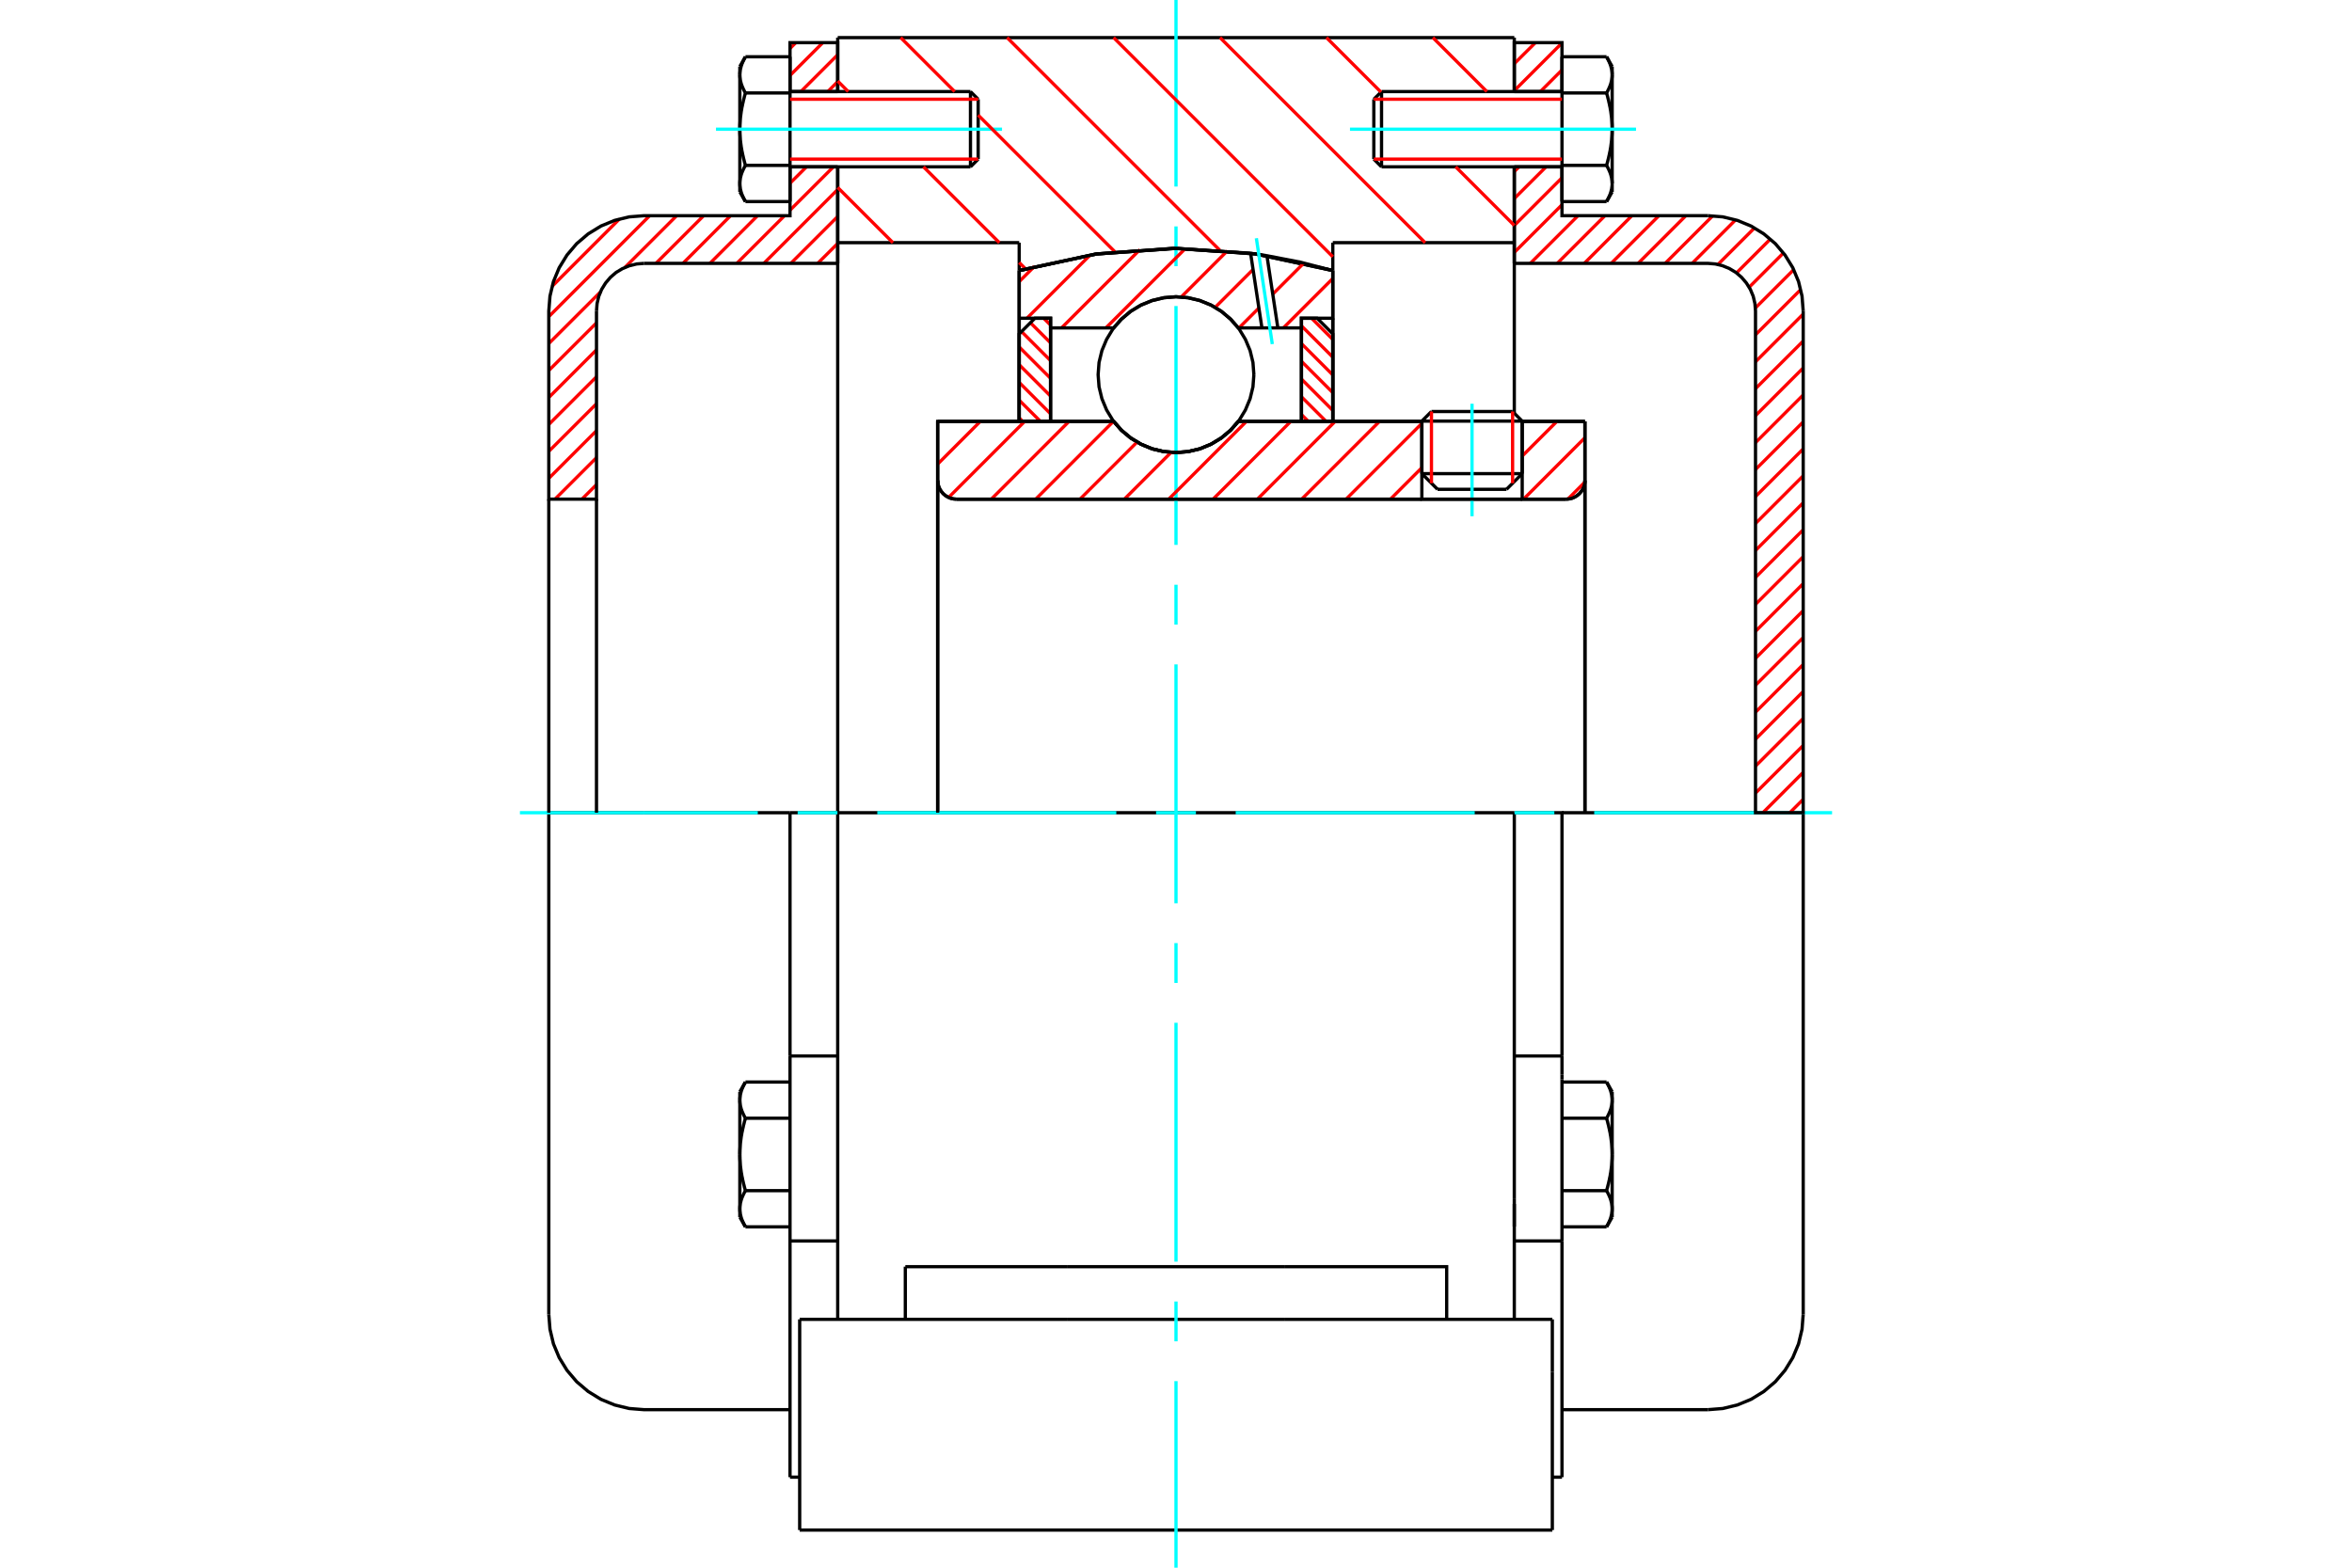 <?xml version="1.0" standalone="no"?>
<!DOCTYPE svg PUBLIC "-//W3C//DTD SVG 1.1//EN"
	"http://www.w3.org/Graphics/SVG/1.1/DTD/svg11.dtd">
<svg xmlns="http://www.w3.org/2000/svg" height="100%" width="100%" viewBox="0 0 36000 24000">
	<rect x="-1800" y="-1200" width="39600" height="26400" style="fill:#FFF"/>
	<g style="fill:none; fill-rule:evenodd" transform="matrix(1 0 0 1 0 0)">
		<g style="fill:none; stroke:#000; stroke-width:50; shape-rendering:geometricPrecision">
			<line x1="23299" y1="6447" x2="21763" y2="6447"/>
			<line x1="21910" y1="6300" x2="23152" y2="6300"/>
			<line x1="21763" y1="7251" x2="23299" y2="7251"/>
			<line x1="23059" y1="7491" x2="22003" y2="7491"/>
			<polyline points="23971,7642 24016,7638 24060,7628 24102,7610 24140,7587 24175,7557 24204,7523 24228,7484 24245,7443 24256,7399 24259,7354"/>
			<line x1="24259" y1="6451" x2="24259" y2="7354"/>
			<line x1="23299" y1="6451" x2="24259" y2="6451"/>
			<line x1="18954" y1="6451" x2="21763" y2="6451"/>
			<polyline points="17046,6451 17168,6590 17309,6707 17467,6802 17637,6872 17816,6914 18000,6928 18184,6914 18363,6872 18533,6802 18691,6707 18832,6590 18954,6451"/>
			<line x1="14352" y1="6451" x2="17046" y2="6451"/>
			<line x1="14352" y1="7354" x2="14352" y2="6451"/>
			<polyline points="14352,7354 14356,7399 14366,7443 14383,7484 14407,7523 14436,7557 14471,7587 14509,7610 14551,7628 14595,7638 14640,7642"/>
			<line x1="23971" y1="7642" x2="14640" y2="7642"/>
			<line x1="24259" y1="7354" x2="24259" y2="12442"/>
			<line x1="14352" y1="7354" x2="14352" y2="12442"/>
			<line x1="21910" y1="6300" x2="21763" y2="6447"/>
			<line x1="23299" y1="6447" x2="23152" y2="6300"/>
			<line x1="23059" y1="7491" x2="23299" y2="7251"/>
			<line x1="21763" y1="7251" x2="22003" y2="7491"/>
			<line x1="21763" y1="6447" x2="21763" y2="7251"/>
			<line x1="23299" y1="7251" x2="23299" y2="6447"/>
			<line x1="23178" y1="12442" x2="12822" y2="12442"/>
			<line x1="23178" y1="3715" x2="20400" y2="3715"/>
			<line x1="23178" y1="2554" x2="23178" y2="3715"/>
			<line x1="23178" y1="576" x2="23178" y2="1402"/>
			<line x1="12822" y1="576" x2="23178" y2="576"/>
			<line x1="12822" y1="1402" x2="12822" y2="576"/>
			<line x1="12822" y1="3715" x2="12822" y2="2554"/>
			<line x1="15600" y1="3715" x2="12822" y2="3715"/>
			<line x1="15600" y1="4142" x2="15600" y2="3715"/>
			<polyline points="20400,4142 19212,3887 18000,3802 16788,3887 15600,4142"/>
			<line x1="20400" y1="3715" x2="20400" y2="4142"/>
			<line x1="15600" y1="6451" x2="15600" y2="4142"/>
			<line x1="12822" y1="12442" x2="12822" y2="3715"/>
			<line x1="20400" y1="4142" x2="20400" y2="6451"/>
			<polyline points="12822,20198 12822,18358 12822,12442"/>
			<line x1="12240" y1="23424" x2="23760" y2="23424"/>
			<line x1="13857" y1="20198" x2="13857" y2="19392"/>
			<line x1="16343" y1="19392" x2="13857" y2="19392"/>
			<line x1="16343" y1="20198" x2="19657" y2="20198"/>
			<line x1="19657" y1="19392" x2="16343" y2="19392"/>
			<polyline points="22143,20198 22143,19392 19657,19392"/>
			<line x1="23178" y1="20198" x2="23178" y2="18358"/>
			<line x1="19657" y1="20198" x2="23760" y2="20198"/>
			<line x1="23178" y1="18432" x2="23178" y2="18777"/>
			<line x1="23178" y1="3715" x2="23178" y2="6326"/>
			<line x1="23760" y1="21005" x2="23760" y2="20198"/>
			<line x1="23760" y1="23424" x2="23760" y2="21005"/>
			<polyline points="12240,23424 12240,21005 12240,20198"/>
			<line x1="23178" y1="18358" x2="23178" y2="12442"/>
			<line x1="12240" y1="20198" x2="16343" y2="20198"/>
			<line x1="12092" y1="16166" x2="12822" y2="16166"/>
			<polyline points="12092,16166 12092,16450 12092,16526 12092,18998 12092,22614"/>
			<polyline points="11324,18505 11324,18513 11324,18520 11325,18528 11325,18535 11326,18543 11327,18551 11328,18558 11329,18566 11330,18573 11331,18581 11332,18589 11334,18596 11336,18604 11338,18611 11340,18619 11342,18627 11344,18635 11346,18642 11349,18650 11352,18658 11354,18666 11357,18674 11361,18682 11364,18690 11367,18698 11371,18706 11375,18714 11378,18722 11382,18731 11387,18739 11391,18748 11395,18756 11400,18765 11405,18773 11410,18782"/>
			<line x1="11324" y1="18634" x2="11324" y2="18505"/>
			<polyline points="11324,17674 11324,17689 11324,17704 11325,17719 11325,17734 11326,17750 11327,17765 11328,17780 11329,17795 11330,17810 11331,17825 11332,17841 11334,17856 11336,17871 11338,17887 11340,17902 11342,17917 11344,17933 11346,17948 11349,17964 11352,17980 11354,17995 11357,18011 11361,18027 11364,18043 11367,18059 11371,18076 11375,18092 11378,18108 11382,18125 11387,18142 11391,18159 11395,18176 11400,18193 11405,18210 11410,18228"/>
			<line x1="11324" y1="18505" x2="11324" y2="17674"/>
			<polyline points="11410,18228 11405,18237 11400,18245 11395,18254 11391,18262 11387,18271 11382,18279 11378,18288 11375,18296 11371,18304 11367,18312 11364,18320 11361,18328 11357,18336 11354,18344 11352,18352 11349,18360 11346,18368 11344,18375 11342,18383 11340,18391 11338,18399 11336,18406 11334,18414 11332,18421 11331,18429 11330,18437 11329,18444 11328,18452 11327,18459 11326,18467 11325,18475 11325,18482 11324,18490 11324,18497 11324,18505"/>
			<polyline points="11324,16842 11324,16850 11324,16857 11325,16865 11325,16873 11326,16880 11327,16888 11328,16895 11329,16903 11330,16911 11331,16918 11332,16926 11334,16933 11336,16941 11338,16949 11340,16956 11342,16964 11344,16972 11346,16980 11349,16987 11352,16995 11354,17003 11357,17011 11361,17019 11364,17027 11367,17035 11371,17043 11375,17051 11378,17060 11382,17068 11387,17076 11391,17085 11395,17093 11400,17102 11405,17111 11410,17119"/>
			<line x1="11324" y1="17674" x2="11324" y2="16842"/>
			<polyline points="11410,17119 11405,17137 11400,17154 11395,17171 11391,17188 11387,17205 11382,17222 11378,17239 11375,17255 11371,17272 11367,17288 11364,17304 11361,17320 11357,17336 11354,17352 11352,17368 11349,17383 11346,17399 11344,17414 11342,17430 11340,17445 11338,17461 11336,17476 11334,17491 11332,17507 11331,17522 11330,17537 11329,17552 11328,17567 11327,17582 11326,17598 11325,17613 11325,17628 11324,17643 11324,17658 11324,17674"/>
			<line x1="11324" y1="16842" x2="11324" y2="16714"/>
			<polyline points="11410,16565 11405,16574 11400,16583 11395,16591 11391,16600 11387,16608 11382,16616 11378,16625 11375,16633 11371,16641 11367,16649 11364,16657 11361,16665 11357,16673 11354,16681 11352,16689 11349,16697 11346,16705 11344,16713 11342,16720 11340,16728 11338,16736 11336,16743 11334,16751 11332,16759 11331,16766 11330,16774 11329,16781 11328,16789 11327,16797 11326,16804 11325,16812 11325,16819 11324,16827 11324,16835 11324,16842"/>
			<line x1="12092" y1="17119" x2="11410" y2="17119"/>
			<line x1="12092" y1="16565" x2="11410" y2="16565"/>
			<line x1="12092" y1="18228" x2="11410" y2="18228"/>
			<line x1="12092" y1="18782" x2="11410" y2="18782"/>
			<line x1="9859" y1="12442" x2="8400" y2="12442"/>
			<line x1="12092" y1="12442" x2="9859" y2="12442"/>
			<line x1="12822" y1="12442" x2="12092" y2="12442"/>
			<line x1="8400" y1="12442" x2="8400" y2="20122"/>
			<line x1="12092" y1="12442" x2="12092" y2="16166"/>
			<line x1="14972" y1="2436" x2="14972" y2="1519"/>
			<line x1="14854" y1="2554" x2="14854" y2="1402"/>
			<polyline points="11410,2532 11405,2541 11400,2549 11395,2558 11391,2566 11387,2575 11382,2583 11378,2592 11375,2600 11371,2608 11367,2616 11364,2624 11361,2632 11357,2640 11354,2648 11352,2656 11349,2664 11346,2672 11344,2679 11342,2687 11340,2695 11338,2703 11336,2710 11334,2718 11332,2725 11331,2733 11330,2741 11329,2748 11328,2756 11327,2763 11326,2771 11325,2779 11325,2786 11324,2794 11324,2801 11324,2809"/>
			<polyline points="11324,1978 11324,1993 11324,2008 11325,2023 11325,2038 11326,2054 11327,2069 11328,2084 11329,2099 11330,2114 11331,2129 11332,2145 11334,2160 11336,2175 11338,2191 11340,2206 11342,2221 11344,2237 11346,2252 11349,2268 11352,2284 11354,2299 11357,2315 11361,2331 11364,2347 11367,2363 11371,2380 11375,2396 11378,2412 11382,2429 11387,2446 11391,2463 11395,2480 11400,2497 11405,2514 11410,2532"/>
			<line x1="11324" y1="2809" x2="11324" y2="1978"/>
			<polyline points="11324,1146 11324,1154 11324,1161 11325,1169 11325,1177 11326,1184 11327,1192 11328,1199 11329,1207 11330,1215 11331,1222 11332,1230 11334,1237 11336,1245 11338,1253 11340,1260 11342,1268 11344,1276 11346,1284 11349,1291 11352,1299 11354,1307 11357,1315 11361,1323 11364,1331 11367,1339 11371,1347 11375,1355 11378,1364 11382,1372 11387,1380 11391,1389 11395,1397 11400,1406 11405,1415 11410,1423"/>
			<line x1="11324" y1="1978" x2="11324" y2="1146"/>
			<polyline points="11410,1423 11405,1441 11400,1458 11395,1475 11391,1492 11387,1509 11382,1526 11378,1543 11375,1559 11371,1576 11367,1592 11364,1608 11361,1624 11357,1640 11354,1656 11352,1672 11349,1687 11346,1703 11344,1718 11342,1734 11340,1749 11338,1765 11336,1780 11334,1795 11332,1811 11331,1826 11330,1841 11329,1856 11328,1871 11327,1886 11326,1902 11325,1917 11325,1932 11324,1947 11324,1962 11324,1978"/>
			<line x1="11324" y1="1146" x2="11324" y2="1018"/>
			<polyline points="11410,869 11405,878 11400,887 11395,895 11391,904 11387,912 11382,920 11378,929 11375,937 11371,945 11367,953 11364,961 11361,969 11357,977 11354,985 11352,993 11349,1001 11346,1009 11344,1017 11342,1024 11340,1032 11338,1040 11336,1047 11334,1055 11332,1063 11331,1070 11330,1078 11329,1085 11328,1093 11327,1101 11326,1108 11325,1116 11325,1123 11324,1131 11324,1139 11324,1146"/>
			<polyline points="11324,2809 11324,2817 11324,2824 11325,2832 11325,2839 11326,2847 11327,2855 11328,2862 11329,2870 11330,2877 11331,2885 11332,2893 11334,2900 11336,2908 11338,2915 11340,2923 11342,2931 11344,2939 11346,2946 11349,2954 11352,2962 11354,2970 11357,2978 11361,2986 11364,2994 11367,3002 11371,3010 11375,3018 11378,3026 11382,3035 11387,3043 11391,3052 11395,3060 11400,3069 11405,3077 11410,3086"/>
			<line x1="11324" y1="2938" x2="11324" y2="2809"/>
			<line x1="12092" y1="869" x2="11410" y2="869"/>
			<line x1="12092" y1="1423" x2="11410" y2="1423"/>
			<line x1="12092" y1="1423" x2="12092" y2="869"/>
			<line x1="12092" y1="2532" x2="11410" y2="2532"/>
			<line x1="12092" y1="2532" x2="12092" y2="1423"/>
			<line x1="12092" y1="3086" x2="11410" y2="3086"/>
			<line x1="12092" y1="3086" x2="12092" y2="2532"/>
			<line x1="12092" y1="18998" x2="12822" y2="18998"/>
			<line x1="12092" y1="22614" x2="12240" y2="22614"/>
			<line x1="11324" y1="18634" x2="11410" y2="18782"/>
			<line x1="11410" y1="16565" x2="11324" y2="16714"/>
			<polyline points="8400,20122 8418,20350 8471,20573 8559,20784 8679,20979 8827,21153 9002,21302 9197,21422 9408,21509 9631,21563 9859,21581 12092,21581"/>
			<line x1="14854" y1="2554" x2="14972" y2="2436"/>
			<line x1="14972" y1="1519" x2="14854" y2="1402"/>
			<line x1="12092" y1="2554" x2="14854" y2="2554"/>
			<line x1="14854" y1="1402" x2="12092" y2="1402"/>
			<line x1="11410" y1="869" x2="11324" y2="1018"/>
			<line x1="11324" y1="2938" x2="11410" y2="3086"/>
			<line x1="23178" y1="16166" x2="23908" y2="16166"/>
			<line x1="23908" y1="16450" x2="23908" y2="16166"/>
			<line x1="23908" y1="16526" x2="23908" y2="16450"/>
			<line x1="23908" y1="18998" x2="23908" y2="16526"/>
			<polyline points="23908,16166 23908,12442 23178,12442"/>
			<line x1="23908" y1="22614" x2="23908" y2="18998"/>
			<polyline points="24676,16842 24676,16835 24676,16827 24675,16819 24675,16812 24674,16804 24673,16797 24672,16789 24671,16781 24670,16774 24669,16766 24668,16759 24666,16751 24664,16743 24662,16736 24660,16728 24658,16720 24656,16713 24654,16705 24651,16697 24648,16689 24646,16681 24643,16673 24639,16665 24636,16657 24633,16649 24629,16641 24625,16633 24622,16625 24618,16616 24613,16608 24609,16600 24605,16591 24600,16583 24595,16574 24590,16565"/>
			<line x1="24676" y1="16714" x2="24676" y2="16842"/>
			<polyline points="24676,17674 24676,17658 24676,17643 24675,17628 24675,17613 24674,17598 24673,17582 24672,17567 24671,17552 24670,17537 24669,17522 24668,17507 24666,17491 24664,17476 24662,17461 24660,17445 24658,17430 24656,17414 24654,17399 24651,17383 24648,17368 24646,17352 24643,17336 24639,17320 24636,17304 24633,17288 24629,17272 24625,17255 24622,17239 24618,17222 24613,17205 24609,17188 24605,17171 24600,17154 24595,17137 24590,17119"/>
			<line x1="24676" y1="16842" x2="24676" y2="17674"/>
			<polyline points="24590,17119 24595,17111 24600,17102 24605,17093 24609,17085 24613,17076 24618,17068 24622,17060 24625,17051 24629,17043 24633,17035 24636,17027 24639,17019 24643,17011 24646,17003 24648,16995 24651,16987 24654,16980 24656,16972 24658,16964 24660,16956 24662,16949 24664,16941 24666,16933 24668,16926 24669,16918 24670,16911 24671,16903 24672,16895 24673,16888 24674,16880 24675,16873 24675,16865 24676,16857 24676,16850 24676,16842"/>
			<polyline points="24676,18505 24676,18497 24676,18490 24675,18482 24675,18475 24674,18467 24673,18459 24672,18452 24671,18444 24670,18437 24669,18429 24668,18421 24666,18414 24664,18406 24662,18399 24660,18391 24658,18383 24656,18375 24654,18368 24651,18360 24648,18352 24646,18344 24643,18336 24639,18328 24636,18320 24633,18312 24629,18304 24625,18296 24622,18288 24618,18279 24613,18271 24609,18262 24605,18254 24600,18245 24595,18237 24590,18228"/>
			<line x1="24676" y1="17674" x2="24676" y2="18505"/>
			<polyline points="24590,18228 24595,18210 24600,18193 24605,18176 24609,18159 24613,18142 24618,18125 24622,18108 24625,18092 24629,18076 24633,18059 24636,18043 24639,18027 24643,18011 24646,17995 24648,17980 24651,17964 24654,17948 24656,17933 24658,17917 24660,17902 24662,17887 24664,17871 24666,17856 24668,17841 24669,17825 24670,17810 24671,17795 24672,17780 24673,17765 24674,17750 24675,17734 24675,17719 24676,17704 24676,17689 24676,17674"/>
			<line x1="24676" y1="18505" x2="24676" y2="18634"/>
			<polyline points="24590,18782 24595,18773 24600,18765 24605,18756 24609,18748 24613,18739 24618,18731 24622,18722 24625,18714 24629,18706 24633,18698 24636,18690 24639,18682 24643,18674 24646,18666 24648,18658 24651,18650 24654,18642 24656,18635 24658,18627 24660,18619 24662,18611 24664,18604 24666,18596 24668,18589 24669,18581 24670,18573 24671,18566 24672,18558 24673,18551 24674,18543 24675,18535 24675,18528 24676,18520 24676,18513 24676,18505"/>
			<line x1="23908" y1="18782" x2="24590" y2="18782"/>
			<line x1="23908" y1="18228" x2="24590" y2="18228"/>
			<line x1="23908" y1="17119" x2="24590" y2="17119"/>
			<line x1="23908" y1="16565" x2="24590" y2="16565"/>
			<polyline points="27600,12442 26141,12442 23908,12442"/>
			<line x1="27600" y1="20122" x2="27600" y2="12442"/>
			<line x1="21028" y1="1519" x2="21028" y2="2436"/>
			<line x1="21146" y1="1402" x2="21146" y2="2554"/>
			<polyline points="24676,1146 24676,1139 24676,1131 24675,1123 24675,1116 24674,1108 24673,1101 24672,1093 24671,1085 24670,1078 24669,1070 24668,1063 24666,1055 24664,1047 24662,1040 24660,1032 24658,1024 24656,1017 24654,1009 24651,1001 24648,993 24646,985 24643,977 24639,969 24636,961 24633,953 24629,945 24625,937 24622,929 24618,920 24613,912 24609,904 24605,895 24600,887 24595,878 24590,869"/>
			<line x1="24676" y1="1018" x2="24676" y2="1146"/>
			<polyline points="24590,3086 24595,3077 24600,3069 24605,3060 24609,3052 24613,3043 24618,3035 24622,3026 24625,3018 24629,3010 24633,3002 24636,2994 24639,2986 24643,2978 24646,2970 24648,2962 24651,2954 24654,2946 24656,2939 24658,2931 24660,2923 24662,2915 24664,2908 24666,2900 24668,2893 24669,2885 24670,2877 24671,2870 24672,2862 24673,2855 24674,2847 24675,2839 24675,2832 24676,2824 24676,2817 24676,2809 24676,2938"/>
			<polyline points="24676,1978 24676,1962 24676,1947 24675,1932 24675,1917 24674,1902 24673,1886 24672,1871 24671,1856 24670,1841 24669,1826 24668,1811 24666,1795 24664,1780 24662,1765 24660,1749 24658,1734 24656,1718 24654,1703 24651,1687 24648,1672 24646,1656 24643,1640 24639,1624 24636,1608 24633,1592 24629,1576 24625,1559 24622,1543 24618,1526 24613,1509 24609,1492 24605,1475 24600,1458 24595,1441 24590,1423"/>
			<line x1="24676" y1="1146" x2="24676" y2="1978"/>
			<polyline points="24590,1423 24595,1415 24600,1406 24605,1397 24609,1389 24613,1380 24618,1372 24622,1364 24625,1355 24629,1347 24633,1339 24636,1331 24639,1323 24643,1315 24646,1307 24648,1299 24651,1291 24654,1284 24656,1276 24658,1268 24660,1260 24662,1253 24664,1245 24666,1237 24668,1230 24669,1222 24670,1215 24671,1207 24672,1199 24673,1192 24674,1184 24675,1177 24675,1169 24676,1161 24676,1154 24676,1146"/>
			<polyline points="24676,2809 24676,2801 24676,2794 24675,2786 24675,2779 24674,2771 24673,2763 24672,2756 24671,2748 24670,2741 24669,2733 24668,2725 24666,2718 24664,2710 24662,2703 24660,2695 24658,2687 24656,2679 24654,2672 24651,2664 24648,2656 24646,2648 24643,2640 24639,2632 24636,2624 24633,2616 24629,2608 24625,2600 24622,2592 24618,2583 24613,2575 24609,2566 24605,2558 24600,2549 24595,2541 24590,2532"/>
			<line x1="24676" y1="1978" x2="24676" y2="2809"/>
			<polyline points="24590,2532 24595,2514 24600,2497 24605,2480 24609,2463 24613,2446 24618,2429 24622,2412 24625,2396 24629,2380 24633,2363 24636,2347 24639,2331 24643,2315 24646,2299 24648,2284 24651,2268 24654,2252 24656,2237 24658,2221 24660,2206 24662,2191 24664,2175 24666,2160 24668,2145 24669,2129 24670,2114 24671,2099 24672,2084 24673,2069 24674,2054 24675,2038 24675,2023 24676,2008 24676,1993 24676,1978"/>
			<line x1="23908" y1="1423" x2="24590" y2="1423"/>
			<polyline points="23908,1423 23908,2532 24590,2532"/>
			<line x1="23908" y1="869" x2="24590" y2="869"/>
			<line x1="23908" y1="869" x2="23908" y2="1423"/>
			<line x1="23908" y1="3086" x2="24590" y2="3086"/>
			<line x1="23908" y1="2532" x2="23908" y2="3086"/>
			<line x1="23178" y1="18998" x2="23908" y2="18998"/>
			<line x1="23760" y1="22614" x2="23908" y2="22614"/>
			<line x1="24676" y1="16714" x2="24590" y2="16565"/>
			<line x1="24590" y1="18782" x2="24676" y2="18634"/>
			<polyline points="26141,21581 26369,21563 26592,21509 26803,21422 26998,21302 27173,21153 27321,20979 27441,20784 27529,20573 27582,20350 27600,20122"/>
			<line x1="23908" y1="21581" x2="26141" y2="21581"/>
			<line x1="21146" y1="1402" x2="21028" y2="1519"/>
			<line x1="21028" y1="2436" x2="21146" y2="2554"/>
			<line x1="23908" y1="1402" x2="21146" y2="1402"/>
			<line x1="21146" y1="2554" x2="23908" y2="2554"/>
			<line x1="24676" y1="1018" x2="24590" y2="869"/>
			<line x1="24590" y1="3086" x2="24676" y2="2938"/>
		</g>
		<g style="fill:none; stroke:#0FF; stroke-width:50; shape-rendering:geometricPrecision">
			<line x1="22531" y1="7903" x2="22531" y2="6181"/>
			<line x1="18000" y1="24000" x2="18000" y2="21144"/>
			<line x1="18000" y1="20534" x2="18000" y2="19925"/>
			<line x1="18000" y1="19315" x2="18000" y2="15658"/>
			<line x1="18000" y1="15048" x2="18000" y2="14438"/>
			<line x1="18000" y1="13829" x2="18000" y2="10171"/>
			<line x1="18000" y1="9562" x2="18000" y2="8952"/>
			<line x1="18000" y1="8342" x2="18000" y2="4685"/>
			<line x1="18000" y1="4075" x2="18000" y2="3466"/>
			<line x1="18000" y1="2856" x2="18000" y2="0"/>
			<line x1="7958" y1="12442" x2="11599" y2="12442"/>
			<line x1="12209" y1="12442" x2="12818" y2="12442"/>
			<line x1="13428" y1="12442" x2="17086" y2="12442"/>
			<line x1="17695" y1="12442" x2="18305" y2="12442"/>
			<line x1="18914" y1="12442" x2="22572" y2="12442"/>
			<line x1="23182" y1="12442" x2="23791" y2="12442"/>
			<line x1="24401" y1="12442" x2="28042" y2="12442"/>
			<line x1="10959" y1="1978" x2="15337" y2="1978"/>
			<line x1="20663" y1="1978" x2="25041" y2="1978"/>
		</g>
		<g style="fill:none; stroke:#F00; stroke-width:50; shape-rendering:geometricPrecision">
			<line x1="27600" y1="12237" x2="27395" y2="12442"/>
			<line x1="27600" y1="11824" x2="26983" y2="12442"/>
			<line x1="27600" y1="11412" x2="26870" y2="12141"/>
			<line x1="27600" y1="10999" x2="26870" y2="11728"/>
			<line x1="27600" y1="10586" x2="26870" y2="11316"/>
			<line x1="27600" y1="10173" x2="26870" y2="10903"/>
			<line x1="27600" y1="9761" x2="26870" y2="10490"/>
			<line x1="27600" y1="9348" x2="26870" y2="10078"/>
			<line x1="27600" y1="8935" x2="26870" y2="9665"/>
			<line x1="27600" y1="8522" x2="26870" y2="9252"/>
			<line x1="27600" y1="8110" x2="26870" y2="8839"/>
			<line x1="27600" y1="7697" x2="26870" y2="8427"/>
			<line x1="27600" y1="7284" x2="26870" y2="8014"/>
			<line x1="27600" y1="6872" x2="26870" y2="7601"/>
			<line x1="27600" y1="6459" x2="26870" y2="7188"/>
			<line x1="27600" y1="6046" x2="26870" y2="6776"/>
			<line x1="27600" y1="5633" x2="26870" y2="6363"/>
			<line x1="27600" y1="5221" x2="26870" y2="5950"/>
			<line x1="27600" y1="4808" x2="26870" y2="5538"/>
			<line x1="27562" y1="4433" x2="26870" y2="5125"/>
			<line x1="27455" y1="4128" x2="26869" y2="4714"/>
			<line x1="27297" y1="3873" x2="26773" y2="4397"/>
			<line x1="27097" y1="3660" x2="26579" y2="4178"/>
			<line x1="26855" y1="3489" x2="26295" y2="4049"/>
			<line x1="26565" y1="3366" x2="25900" y2="4032"/>
			<line x1="26214" y1="3305" x2="25487" y2="4032"/>
			<line x1="25804" y1="3302" x2="25074" y2="4032"/>
			<line x1="25391" y1="3302" x2="24661" y2="4032"/>
			<line x1="24978" y1="3302" x2="24249" y2="4032"/>
			<line x1="24566" y1="3302" x2="23836" y2="4032"/>
			<line x1="24153" y1="3302" x2="23423" y2="4032"/>
			<line x1="23908" y1="3135" x2="23178" y2="3864"/>
			<line x1="23908" y1="2722" x2="23178" y2="3452"/>
			<line x1="23664" y1="2554" x2="23178" y2="3039"/>
			<line x1="23251" y1="2554" x2="23178" y2="2626"/>
			<line x1="23908" y1="1071" x2="23577" y2="1402"/>
			<line x1="23908" y1="658" x2="23178" y2="1388"/>
			<line x1="23501" y1="653" x2="23178" y2="975"/>
		</g>
		<g style="fill:none; stroke:#000; stroke-width:50; shape-rendering:geometricPrecision">
			<line x1="23178" y1="4032" x2="23178" y2="2554"/>
			<line x1="23178" y1="1402" x2="23908" y2="1402"/>
			<line x1="23908" y1="2554" x2="23178" y2="2554"/>
			<polyline points="23178,1402 23178,653 23908,653 23908,1402"/>
			<polyline points="23908,2554 23908,3302 26141,3302"/>
			<polyline points="27600,4762 27582,4533 27529,4311 27441,4099 27321,3904 27173,3730 26998,3581 26803,3461 26592,3374 26369,3320 26141,3302"/>
			<polyline points="27600,4762 27600,12442 26870,12442 26870,4762 26861,4647 26835,4536 26791,4430 26731,4333 26657,4246 26570,4171 26472,4112 26366,4068 26255,4041 26141,4032 23178,4032"/>
		</g>
		<g style="fill:none; stroke:#F00; stroke-width:50; shape-rendering:geometricPrecision">
			<line x1="12822" y1="3727" x2="12516" y2="4032"/>
			<line x1="9130" y1="7419" x2="8907" y2="7642"/>
			<line x1="12822" y1="3314" x2="12104" y2="4032"/>
			<line x1="9130" y1="7006" x2="8494" y2="7642"/>
			<line x1="12822" y1="2901" x2="11691" y2="4032"/>
			<line x1="9130" y1="6593" x2="8400" y2="7323"/>
			<line x1="12757" y1="2554" x2="12092" y2="3218"/>
			<line x1="12008" y1="3302" x2="11278" y2="4032"/>
			<line x1="9130" y1="6181" x2="8400" y2="6910"/>
			<line x1="12344" y1="2554" x2="12092" y2="2805"/>
			<line x1="11595" y1="3302" x2="10866" y2="4032"/>
			<line x1="9130" y1="5768" x2="8400" y2="6498"/>
			<line x1="11182" y1="3302" x2="10453" y2="4032"/>
			<line x1="9130" y1="5355" x2="8400" y2="6085"/>
			<line x1="12822" y1="1250" x2="12671" y2="1402"/>
			<line x1="10770" y1="3302" x2="10040" y2="4032"/>
			<line x1="9130" y1="4943" x2="8400" y2="5672"/>
			<line x1="12822" y1="838" x2="12258" y2="1402"/>
			<line x1="10357" y1="3302" x2="9565" y2="4094"/>
			<line x1="9192" y1="4468" x2="8400" y2="5259"/>
			<line x1="12594" y1="653" x2="12092" y2="1155"/>
			<line x1="9944" y1="3302" x2="8400" y2="4847"/>
			<line x1="12181" y1="653" x2="12092" y2="742"/>
			<line x1="9481" y1="3353" x2="8450" y2="4384"/>
		</g>
		<g style="fill:none; stroke:#000; stroke-width:50; shape-rendering:geometricPrecision">
			<line x1="12822" y1="4032" x2="12822" y2="2554"/>
			<line x1="12822" y1="1402" x2="12092" y2="1402"/>
			<line x1="12092" y1="2554" x2="12822" y2="2554"/>
			<polyline points="12822,1402 12822,653 12092,653 12092,1402"/>
			<polyline points="12092,2554 12092,3302 9859,3302 9631,3320 9408,3374 9197,3461 9002,3581 8827,3730 8679,3904 8559,4099 8471,4311 8418,4533 8400,4762 8400,7642 9130,7642 9130,4762"/>
			<polyline points="9859,4032 9745,4041 9634,4068 9528,4112 9430,4171 9343,4246 9269,4333 9209,4430 9165,4536 9139,4647 9130,4762"/>
			<line x1="9859" y1="4032" x2="12822" y2="4032"/>
			<line x1="8400" y1="12442" x2="8400" y2="7642"/>
			<line x1="9130" y1="7642" x2="9130" y2="12442"/>
		</g>
		<g style="fill:none; stroke:#F00; stroke-width:50; shape-rendering:geometricPrecision">
			<line x1="21932" y1="576" x2="22758" y2="1402"/>
			<line x1="20303" y1="576" x2="21137" y2="1410"/>
			<line x1="22281" y1="2554" x2="23178" y2="3451"/>
			<line x1="18674" y1="576" x2="21813" y2="3715"/>
			<line x1="17045" y1="576" x2="20400" y2="3931"/>
			<line x1="15415" y1="576" x2="18670" y2="3831"/>
			<line x1="13786" y1="576" x2="14612" y2="1402"/>
			<line x1="14972" y1="1762" x2="17065" y2="3855"/>
			<line x1="12822" y1="1241" x2="12983" y2="1402"/>
			<line x1="14135" y1="2554" x2="15296" y2="3715"/>
			<line x1="15600" y1="4019" x2="15698" y2="4117"/>
			<line x1="12822" y1="2870" x2="13667" y2="3715"/>
		</g>
		<g style="fill:none; stroke:#000; stroke-width:50; shape-rendering:geometricPrecision">
			<polyline points="20400,4142 19212,3887 18000,3802 16788,3887 15600,4142"/>
		</g>
		<g style="fill:none; stroke:#F00; stroke-width:50; shape-rendering:geometricPrecision">
			<line x1="23152" y1="6300" x2="23152" y2="7398"/>
			<line x1="21910" y1="7398" x2="21910" y2="6300"/>
			<line x1="15600" y1="6398" x2="15653" y2="6451"/>
			<line x1="15600" y1="6127" x2="15925" y2="6451"/>
			<line x1="15600" y1="5855" x2="16080" y2="6335"/>
			<line x1="15600" y1="5584" x2="16080" y2="6064"/>
			<line x1="15600" y1="5312" x2="16080" y2="5792"/>
			<line x1="15636" y1="5076" x2="16080" y2="5521"/>
			<line x1="15771" y1="4940" x2="16080" y2="5249"/>
			<line x1="15975" y1="4872" x2="16080" y2="4977"/>
		</g>
		<g style="fill:none; stroke:#000; stroke-width:50; shape-rendering:geometricPrecision">
			<polyline points="16080,6451 16080,4872 15840,4872 15600,5112 15600,6451 16080,6451"/>
		</g>
		<g style="fill:none; stroke:#F00; stroke-width:50; shape-rendering:geometricPrecision">
			<line x1="20075" y1="4872" x2="20400" y2="5197"/>
			<line x1="19920" y1="4988" x2="20400" y2="5468"/>
			<line x1="19920" y1="5260" x2="20400" y2="5740"/>
			<line x1="19920" y1="5531" x2="20400" y2="6011"/>
			<line x1="19920" y1="5803" x2="20400" y2="6283"/>
			<line x1="19920" y1="6074" x2="20297" y2="6451"/>
			<line x1="19920" y1="6346" x2="20025" y2="6451"/>
		</g>
		<g style="fill:none; stroke:#000; stroke-width:50; shape-rendering:geometricPrecision">
			<polyline points="19920,6451 19920,4872 20160,4872 20400,5112 20400,6451 19920,6451"/>
			<polyline points="19192,5736 19178,5549 19134,5367 19062,5195 18965,5035 18843,4893 18701,4771 18541,4673 18368,4602 18187,4558 18000,4543 17813,4558 17632,4602 17459,4673 17299,4771 17157,4893 17035,5035 16938,5195 16866,5367 16822,5549 16808,5736 16822,5922 16866,6104 16938,6277 17035,6437 17157,6579 17299,6700 17459,6798 17632,6870 17813,6913 18000,6928 18187,6913 18368,6870 18541,6798 18701,6700 18843,6579 18965,6437 19062,6277 19134,6104 19178,5922 19192,5736"/>
		</g>
		<g style="fill:none; stroke:#F00; stroke-width:50; shape-rendering:geometricPrecision">
			<line x1="20400" y1="4263" x2="19643" y2="5020"/>
			<line x1="19956" y1="4028" x2="19481" y2="4503"/>
			<line x1="19269" y1="4715" x2="18964" y2="5020"/>
			<line x1="19180" y1="4125" x2="18599" y2="4706"/>
			<line x1="18785" y1="3841" x2="18080" y2="4547"/>
			<line x1="18143" y1="3805" x2="16927" y2="5020"/>
			<line x1="17448" y1="3821" x2="16248" y2="5020"/>
			<line x1="16683" y1="3907" x2="15718" y2="4872"/>
			<line x1="15832" y1="4079" x2="15600" y2="4311"/>
		</g>
		<g style="fill:none; stroke:#000; stroke-width:50; shape-rendering:geometricPrecision">
			<polyline points="15600,6451 15600,4872 15600,4142"/>
			<polyline points="19142,3877 17953,3802 16765,3890 15600,4142"/>
			<polyline points="19392,3915 19267,3895 19142,3877"/>
			<polyline points="20400,4142 19900,4013 19392,3915"/>
			<polyline points="20400,4142 20400,4872 19920,4872 19920,5020 19920,6451"/>
			<polyline points="19920,5020 19559,5020 19315,5020 18954,5020 18832,4882 18691,4764 18533,4669 18363,4600 18184,4558 18000,4543 17816,4558 17637,4600 17467,4669 17309,4764 17168,4882 17046,5020 16080,5020 16080,6451"/>
			<polyline points="16080,5020 16080,4872 15600,4872"/>
			<line x1="20400" y1="4872" x2="20400" y2="6451"/>
		</g>
		<g style="fill:none; stroke:#0FF; stroke-width:50; shape-rendering:geometricPrecision">
			<line x1="19474" y1="5268" x2="19230" y2="3647"/>
		</g>
		<g style="fill:none; stroke:#000; stroke-width:50; shape-rendering:geometricPrecision">
			<line x1="19315" y1="5020" x2="19142" y2="3877"/>
			<line x1="19559" y1="5020" x2="19392" y2="3915"/>
		</g>
		<g style="fill:none; stroke:#F00; stroke-width:50; shape-rendering:geometricPrecision">
			<line x1="24258" y1="7381" x2="23999" y2="7640"/>
			<line x1="24259" y1="6701" x2="23319" y2="7642"/>
			<line x1="23830" y1="6451" x2="23299" y2="6982"/>
			<line x1="21763" y1="7160" x2="21282" y2="7642"/>
			<line x1="21763" y1="6482" x2="20603" y2="7642"/>
			<line x1="21115" y1="6451" x2="19924" y2="7642"/>
			<line x1="20436" y1="6451" x2="19246" y2="7642"/>
			<line x1="19757" y1="6451" x2="18567" y2="7642"/>
			<line x1="19078" y1="6451" x2="17888" y2="7642"/>
			<line x1="17925" y1="6925" x2="17209" y2="7642"/>
			<line x1="17404" y1="6768" x2="16530" y2="7642"/>
			<line x1="17042" y1="6451" x2="15852" y2="7642"/>
			<line x1="16363" y1="6451" x2="15173" y2="7642"/>
			<line x1="15684" y1="6451" x2="14520" y2="7615"/>
			<line x1="15005" y1="6451" x2="14352" y2="7105"/>
		</g>
		<g style="fill:none; stroke:#000; stroke-width:50; shape-rendering:geometricPrecision">
			<line x1="24259" y1="12442" x2="24259" y2="6451"/>
			<polyline points="23971,7642 24016,7638 24060,7628 24102,7610 24140,7587 24175,7557 24204,7523 24228,7484 24245,7443 24256,7399 24259,7354"/>
			<polyline points="23971,7642 23299,7642 23299,6451"/>
			<polyline points="23299,7642 21763,7642 21763,6451"/>
			<line x1="21763" y1="7642" x2="14640" y2="7642"/>
			<polyline points="14352,7354 14356,7399 14366,7443 14383,7484 14407,7523 14436,7557 14471,7587 14509,7610 14551,7628 14595,7638 14640,7642"/>
			<polyline points="14352,7354 14352,6451 14832,6451 17046,6451 17168,6590 17309,6707 17467,6802 17637,6872 17816,6914 18000,6928 18184,6914 18363,6872 18533,6802 18691,6707 18832,6590 18954,6451 21763,6451"/>
			<line x1="23299" y1="6451" x2="24259" y2="6451"/>
			<line x1="14352" y1="12442" x2="14352" y2="7354"/>
		</g>
		<g style="fill:none; stroke:#F00; stroke-width:50; shape-rendering:geometricPrecision">
			<line x1="23908" y1="1519" x2="21028" y2="1519"/>
			<line x1="21028" y1="2436" x2="23908" y2="2436"/>
		</g>
		<g style="fill:none; stroke:#F00; stroke-width:50; shape-rendering:geometricPrecision">
			<line x1="12092" y1="1519" x2="14972" y2="1519"/>
			<line x1="14972" y1="2436" x2="12092" y2="2436"/>
		</g>
	</g>
</svg>
